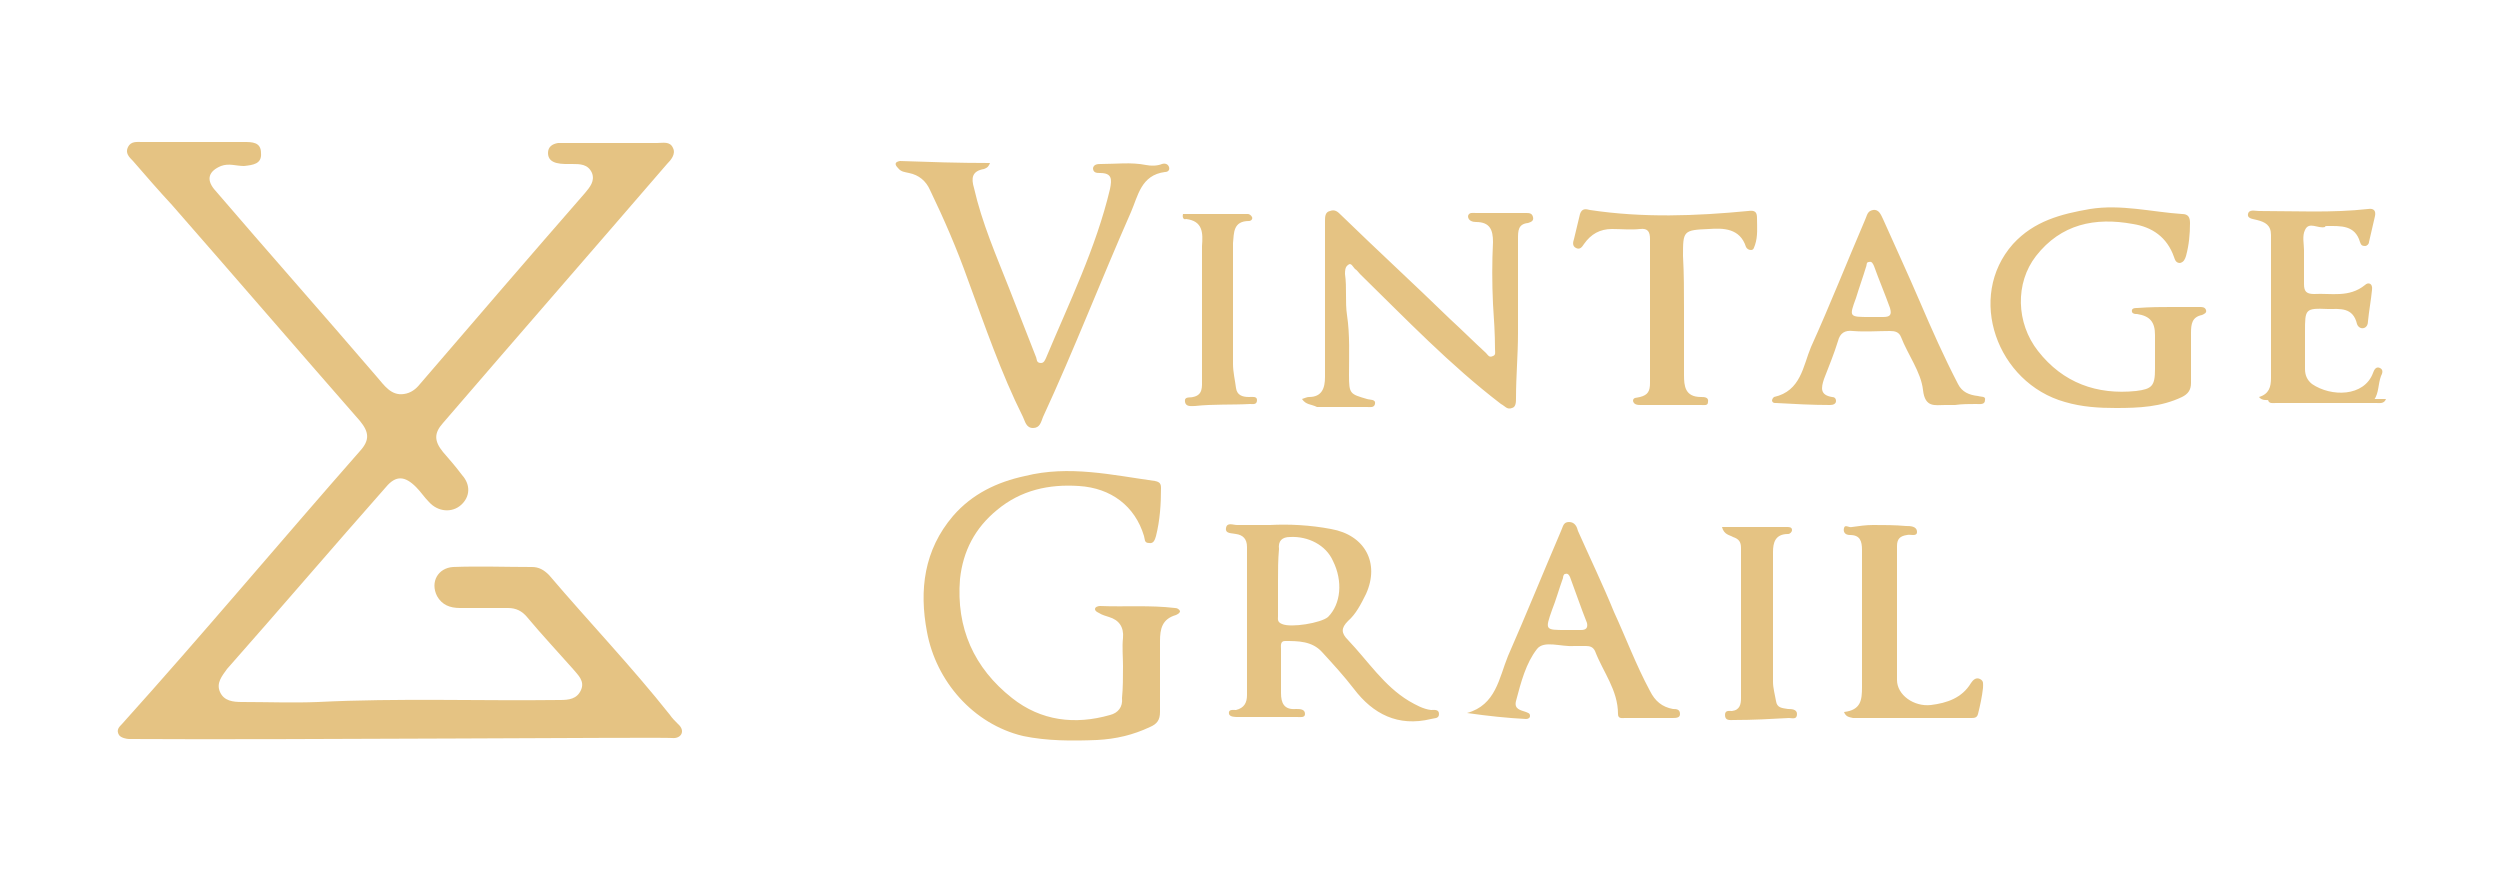 <svg xmlns="http://www.w3.org/2000/svg" xml:space="preserve" id="Layer_1" x="0" y="0" style="enable-background:new 0 0 250 88.1" version="1.1" viewBox="0 0 250 88.1"><style>.st0{fill:#e5c383}</style><path d="M112.3 66.6c0-.9-.1-1.9 0-2.8.1-1.1-.4-1.8-1.4-2.1-.3-.1-.7-.2-1-.4-.2-.1-.4-.2-.4-.4s.3-.3.5-.3c2.5.1 5-.1 7.5.2.2 0 .4.1.5.3 0 .2-.2.3-.4.4-1.4.4-1.6 1.4-1.6 2.6v7.1c0 .8-.3 1.2-1 1.5-1.7.8-3.4 1.2-5.3 1.3-2.5.1-5 .1-7.4-.4-5-1.2-8.7-5.5-9.6-10.4-.8-4.2-.3-8.2 2.6-11.6 1.9-2.2 4.4-3.4 7.2-4 4.4-1.1 8.7-.1 13 .5.5.1.6.3.6.7 0 1.6-.1 3.2-.5 4.8-.1.3-.2.8-.7.7-.5 0-.4-.4-.5-.7-.9-3-3.3-4.8-6.5-5-3-.2-5.8.4-8.2 2.4-2.2 1.8-3.4 4.1-3.7 6.9-.4 4.9 1.4 8.9 5.2 11.9 2.9 2.3 6.3 2.7 9.8 1.7.8-.2 1.3-.8 1.2-1.7.1-1 .1-2.1.1-3.2zM99 16.3c-.2.5-.4.5-.6.6-1.2.2-1.3.9-1 1.9.8 3.5 2.2 6.7 3.5 10l2.7 6.9c.1.2 0 .6.5.6.3 0 .4-.3.5-.5 2.3-5.5 5-11 6.4-16.9.2-1 .2-1.6-1-1.6-.3 0-.7 0-.7-.5.1-.4.5-.4.8-.4 1.5 0 3-.2 4.5.1.5.1 1.1.1 1.6-.1.3-.1.6 0 .7.3.1.3-.1.5-.4.5-2.4.3-2.7 2.4-3.4 4-3 6.8-5.7 13.8-8.8 20.5-.2.5-.3 1.1-1 1.1s-.8-.7-1-1.1c-2.2-4.4-3.8-9.1-5.5-13.7-1.1-3.1-2.4-6.1-3.8-9-.4-.9-1.1-1.5-2.1-1.7-.4-.1-.8-.1-1.1-.5-.3-.3-.4-.6.2-.7 2.9.1 5.8.2 9 .2zM130.2 39.9c.3-.1.5-.2.7-.2 1.3 0 1.6-.9 1.6-2V22.1c0-.4 0-.9.5-1 .5-.2.8.1 1.1.4 3.6 3.5 7.3 6.9 10.9 10.4 1.2 1.1 2.4 2.3 3.6 3.4.2.2.3.5.7.3.3-.1.2-.4.2-.7 0-1.5-.1-3-.2-4.5-.1-2.1-.1-4.2 0-6.2 0-1.2-.3-2-1.7-2-.3 0-.8-.1-.8-.6.1-.4.5-.3.8-.3h5c.3 0 .6 0 .7.4.1.4-.2.5-.5.6-1 .1-1 .8-1 1.6v9.4c0 2.2-.2 4.3-.2 6.5 0 .4 0 .9-.4 1-.5.2-.7-.2-1.1-.4-5.1-3.9-9.5-8.5-14.1-13-.2-.2-.3-.4-.5-.5-.2-.2-.4-.7-.7-.4-.3.2-.3.6-.3.9.2 1.4 0 2.8.2 4.1.3 2 .2 4 .2 6 0 1.9.1 1.9 1.8 2.4.3.1.9 0 .8.5-.1.4-.5.3-.8.3h-5c-.6-.3-1.1-.2-1.5-.8zM127 52.5c1.9-.1 4 0 6.1.4 3.4.6 4.9 3.4 3.5 6.5-.5 1-1 2-1.8 2.7-.7.7-.7 1.2 0 1.9 2 2.1 3.6 4.6 6.1 6.1.7.4 1.4.8 2.2.9.3 0 .8-.1.8.4s-.5.4-.8.5c-3.3.8-5.8-.5-7.7-3-1-1.3-2.1-2.5-3.2-3.7-1-1.1-2.4-1.1-3.7-1.1-.5 0-.4.5-.4.8v4.4c0 1 .3 1.7 1.5 1.6.4 0 .9 0 .9.5 0 .4-.5.3-.8.3h-5.9c-.3 0-.8 0-.9-.3-.1-.5.4-.4.7-.4.8-.2 1.1-.7 1.1-1.5V54.7c0-.8-.4-1.2-1.1-1.3-.4-.1-1.1 0-1-.6.1-.6.7-.3 1.1-.3h3.3zm.8 5.6v3.5c0 .3-.1.6.4.8.9.4 3.9-.1 4.6-.7 1.3-1.3 1.5-3.6.5-5.6-.7-1.6-2.5-2.5-4.3-2.4-.8 0-1.2.4-1.1 1.2-.1 1.1-.1 2.1-.1 3.2zM217.1 30.7h2.9c.2 0 .5 0 .6.3.1.3-.2.4-.4.5-1 .2-1.1.9-1.1 1.8v5c0 .7-.3 1.1-.9 1.4-2.1 1-4.3 1.1-6.6 1.1-1.7 0-3.4-.1-5.1-.6-6.8-1.9-9.9-10.5-5.2-15.8 2.1-2.3 4.8-3 7.7-3.5 3.1-.5 6.2.3 9.2.5.6 0 .8.3.8.9 0 1.1-.1 2.2-.4 3.3-.1.3-.2.6-.6.7-.4 0-.5-.3-.6-.6-.7-2-2.2-3-4.1-3.3-3.8-.7-7.2 0-9.7 3.2-2.1 2.7-2 6.7.2 9.5 2.5 3.2 5.9 4.4 9.8 4 1.6-.2 1.9-.5 1.9-2.2v-3.4c0-1.3-.5-1.9-1.8-2.1-.2 0-.4 0-.5-.2-.1-.4.3-.4.5-.4 1.4-.1 2.4-.1 3.4-.1zM195.5 40.5h-1c-1 0-2 .3-2.2-1.5-.2-1.8-1.5-3.5-2.2-5.3-.2-.5-.6-.6-1.1-.6-1.2 0-2.5.1-3.7 0-.8-.1-1.3.2-1.5 1-.4 1.3-.9 2.5-1.4 3.8-.3.9-.4 1.6.8 1.8.2 0 .4.1.4.4 0 .3-.3.4-.6.4-1.8 0-3.6-.1-5.4-.2-.2 0-.3 0-.4-.2 0-.2.1-.3.2-.4 2.7-.6 2.9-3.1 3.7-5 1.9-4.2 3.6-8.5 5.4-12.7.2-.4.2-.9.8-1 .6-.1.8.5 1 .9 1.2 2.7 2.5 5.5 3.7 8.3 1.2 2.8 2.4 5.5 3.8 8.2.4.8 1.1 1.1 2 1.2.3.1.8 0 .7.4 0 .5-.5.4-.9.4-.7 0-1.4 0-2.1.1 0-.1 0-.1 0 0zm-8.5-8.8h1.3c.7 0 .9-.2.7-.9-.5-1.4-1.1-2.8-1.6-4.2-.1-.2-.2-.5-.5-.4-.3 0-.2.3-.3.5-.3 1-.7 2.1-1 3.1-.7 1.9-.7 1.9 1.4 1.9zM146.7 71.3c2.9-.8 3.2-3.5 4.1-5.7 1.8-4.1 3.5-8.3 5.3-12.5.2-.4.2-.9.8-.9.6 0 .8.5.9.9 1.2 2.7 2.5 5.4 3.6 8.1 1.2 2.6 2.2 5.3 3.6 7.9.5 1 1.2 1.6 2.3 1.8.3 0 .7 0 .7.5 0 .4-.4.4-.8.4h-4.7c-.3 0-.7.1-.7-.4 0-2.4-1.5-4.2-2.3-6.3-.2-.4-.5-.5-.9-.5h-1.2c-1.3.1-3-.6-3.7.3-1.1 1.4-1.6 3.3-2.1 5.2-.2.8.4.9 1 1.1.2.1.4.1.4.4 0 .2-.2.3-.4.3-1.9-.1-3.8-.3-5.9-.6zm9.9-8.3h1.5c.5 0 .7-.2.6-.7-.6-1.5-1.1-3-1.7-4.6-.1-.2-.2-.4-.5-.3-.1 0-.2.2-.2.4-.4 1.1-.7 2.2-1.1 3.2-.7 2-.7 2 1.4 2zM225.9 39.7c1-.3 1.2-1 1.2-1.9V23.5c0-1-.6-1.3-1.4-1.5-.3-.1-1-.1-.9-.6.1-.5.7-.3 1.1-.3 3.6 0 7.3.2 10.9-.2.6-.1.8.2.7.7-.2.9-.4 1.7-.6 2.6 0 .2-.2.4-.4.4-.3 0-.4-.1-.5-.4-.5-1.7-1.9-1.6-3.3-1.6-.1 0-.2 0-.2.1-.7.2-1.6-.6-2 .3-.3.6-.1 1.4-.1 2v3.4c0 .7.2 1 1 1 1.7-.1 3.5.4 5.1-.9.3-.3.8-.2.7.5-.1 1-.3 2.1-.4 3.1 0 .3-.1.6-.4.7-.3.1-.6-.1-.7-.4-.4-1.7-1.7-1.5-2.9-1.5-2.3-.1-2.3 0-2.3 2.3v3.7c0 .6.2 1.1.7 1.5 1.9 1.3 5.2 1.3 6.1-1.1.1-.3.3-.7.7-.5.4.2.2.6.1.8-.3.8-.2 1.7-.7 2.4h-10.1c-.6 0-1.1.1-1.4-.3zM168.4 30.9v6.6c0 1.1.1 2.2 1.7 2.2.3 0 .8 0 .7.5 0 .4-.4.3-.7.3h-6c-.3 0-.7 0-.8-.4 0-.4.4-.3.7-.4.8-.2 1-.6 1-1.4V23.9c0-.7-.2-1.1-1-1-.9.1-1.9 0-2.8 0-1.2 0-2.1.5-2.8 1.5-.2.3-.4.6-.8.4-.4-.2-.3-.6-.2-.9.2-.8.4-1.7.6-2.5.2-.6.6-.5 1-.4 5.3.8 10.6.6 15.8.1.7-.1.9.1.9.7 0 .9.1 1.8-.2 2.7-.1.2-.1.5-.4.5-.2 0-.4-.1-.5-.3-.6-1.9-2.3-1.9-3.7-1.8-2.6.1-2.6.2-2.6 2.7.1 1.8.1 3.5.1 5.3zM184.4 71.2c1.7-.2 1.8-1.2 1.8-2.5V55c0-.9-.2-1.5-1.2-1.5-.5 0-.7-.3-.6-.7.1-.4.5 0 .8-.1.7-.1 1.4-.2 2.1-.2 1.1 0 2.2 0 3.3.1.4 0 1.1 0 1.1.6 0 .5-.7.2-1 .3-.7.1-1 .4-1 1.1V68c0 1.5 1.7 2.7 3.4 2.5 1.6-.2 3.1-.7 4-2.2.2-.3.5-.6.9-.4.4.2.3.5.3.9-.1.9-.3 1.8-.5 2.6-.1.4-.4.4-.7.4h-11.8c-.4-.1-.7-.1-.9-.6zM172.2 52.7h6.5c.2 0 .5 0 .5.3 0 .2-.2.4-.4.4-1.3 0-1.5.9-1.5 1.8v13c0 .6.2 1.3.3 1.9.1.7.6.7 1.2.8.3 0 .9 0 .9.5 0 .6-.5.4-.8.4-1.8.1-3.6.2-5.5.2-.4 0-.9.1-.9-.5 0-.5.4-.4.7-.4.8-.1.9-.7.9-1.3v-15c0-.6-.2-.9-.8-1.1-.3-.2-.9-.2-1.1-1zM118.3 21.4h6.5c.1 0 .3.1.4.3.1.2-.1.4-.3.4-1.6 0-1.5 1.2-1.6 2.2v12.1c0 .8.2 1.6.3 2.4.1.7.6.9 1.3.9.3 0 .8-.1.8.3 0 .5-.4.4-.7.4-1.8.1-3.7 0-5.5.2-.4 0-.9.1-1-.4-.1-.6.5-.4.8-.5 1-.2.9-1 .9-1.8V24.6c.1-1.3.1-2.5-1.6-2.7-.2.1-.4-.1-.3-.5z" class="st0"/><path d="M227.2 39.7c.4.4.8.2 1.3.2h10.1c-.2.5-.6.4-1 .4h-10c-.3 0-.7.1-.8-.3-.1.1.3-.1.4-.3zM67.8 72.4c-.3-.3-.6-.6-.8-.9-3.8-4.8-8.1-9.3-12.1-14-.5-.5-1-.8-1.7-.8-2.6 0-5.3-.1-7.9 0-1.5.1-2.3 1.5-1.6 2.9.5.9 1.3 1.2 2.3 1.2h4.8c.8 0 1.4.3 1.9.9 1.5 1.8 3.1 3.5 4.6 5.2.5.6 1.2 1.2.8 2.1-.4.9-1.2 1-2.1 1-8.1.1-16.2-.2-24.2.2-2.5.1-5.1 0-7.6 0-.9 0-1.8-.1-2.2-1-.4-.9.2-1.6.7-2.3 5.3-6 10.6-12.2 15.9-18.2 1-1.2 1.9-1.1 3 0 .5.5.8 1 1.3 1.5.9 1 2.3 1.1 3.2.3.9-.8 1-2 .1-3-.6-.8-1.2-1.5-1.9-2.3-.9-1.1-.9-1.9 0-2.9 7.4-8.6 14.9-17.2 22.4-25.9.4-.4.9-1 .6-1.6-.3-.7-1-.5-1.6-.5h-9.9c-.6.1-1 .4-1 1 0 1.2 1.5 1.1 2.4 1.1.8 0 1.6 0 2 .9.3.8-.2 1.4-.7 2C53 25.6 47.5 32 42 38.4c-.4.5-.9.9-1.6 1-1.3.2-2-.9-2.7-1.7-5.4-6.3-10.9-12.5-16.3-18.8-.8-1-.5-1.8.7-2.3.8-.3 1.5 0 2.3 0 .9-.1 1.8-.2 1.7-1.3 0-1.1-.9-1.1-1.7-1.1H14.2c-.5 0-1.1-.1-1.4.5-.3.6.1 1 .5 1.4 1.3 1.5 2.6 3 3.9 4.4 6.3 7.2 12.5 14.4 18.8 21.6.9 1.1 1 1.9 0 3-8 9.1-15.7 18.3-23.8 27.3-.3.3-.6.6-.3 1.1.2.3.8.4 1 .4 15.8.1 53.2-.2 54.3-.1.9.1 1.4-.7.6-1.4z" class="st0"/></svg>